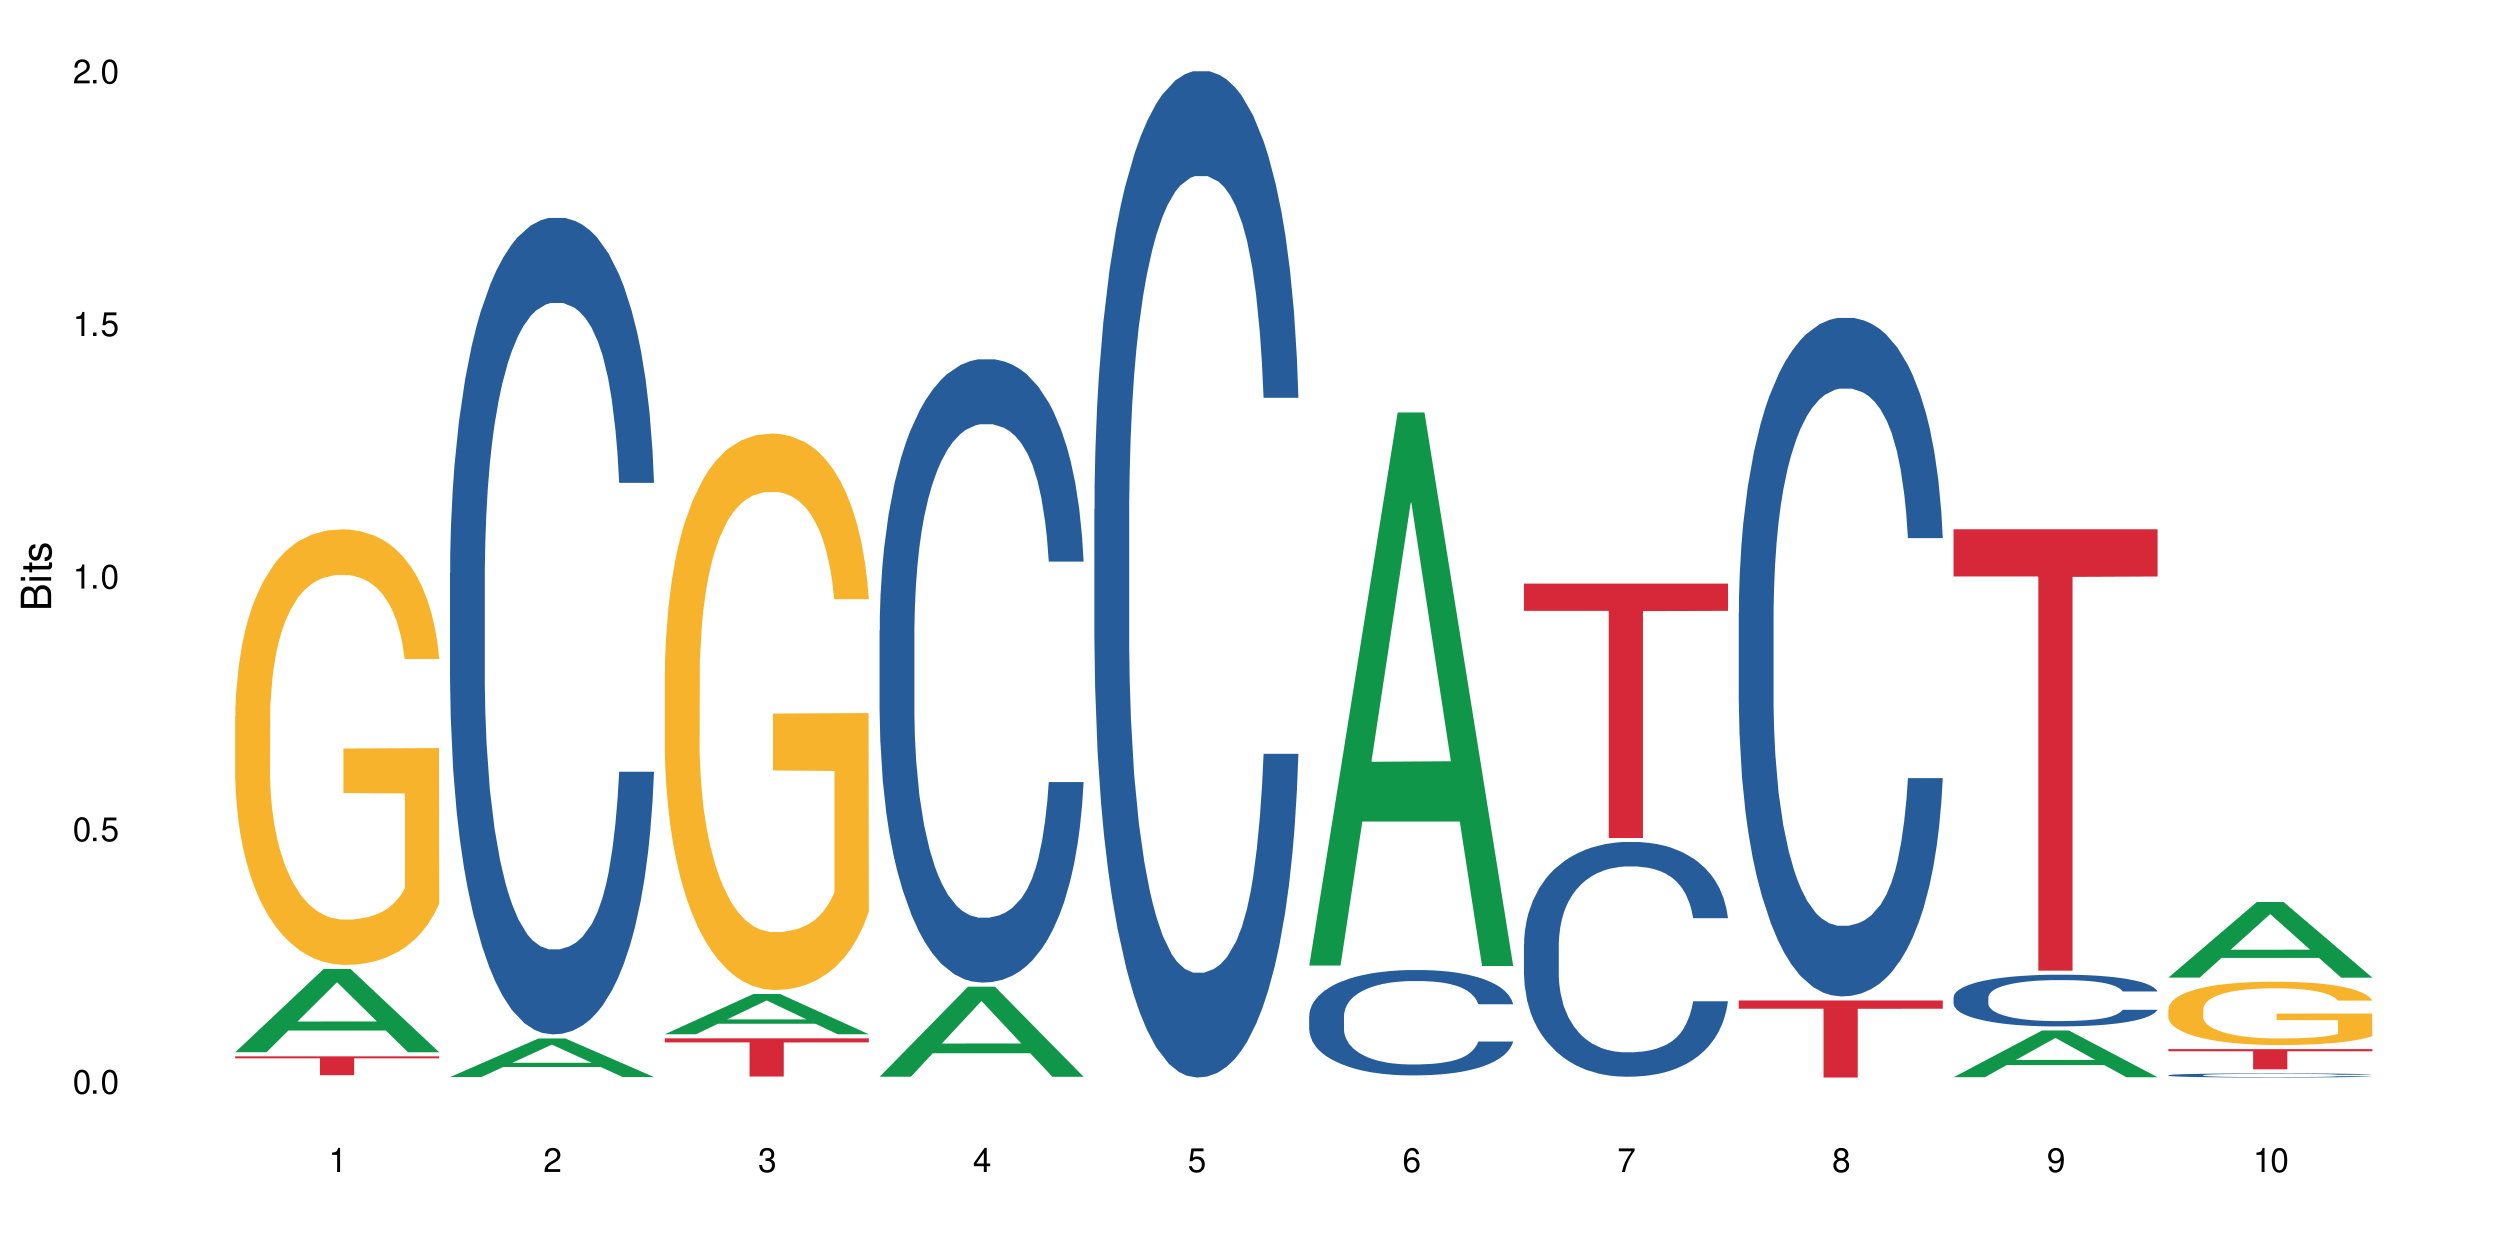 <?xml version="1.0" encoding="UTF-8"?>
<svg xmlns="http://www.w3.org/2000/svg" xmlns:xlink="http://www.w3.org/1999/xlink" width="720" height="360" viewBox="0 0 720 360">
<defs>
<g>
<g id="glyph-0-0">
</g>
<g id="glyph-0-1">
<path d="M 2.641 -6.938 C 2 -6.938 1.422 -6.656 1.078 -6.172 C 0.641 -5.562 0.406 -4.641 0.406 -3.359 C 0.406 -1.016 1.188 0.219 2.641 0.219 C 4.078 0.219 4.859 -1.016 4.859 -3.297 C 4.859 -4.641 4.656 -5.547 4.203 -6.172 C 3.844 -6.656 3.281 -6.938 2.641 -6.938 Z M 2.641 -6.188 C 3.547 -6.188 4 -5.25 4 -3.375 C 4 -1.406 3.562 -0.484 2.625 -0.484 C 1.734 -0.484 1.281 -1.438 1.281 -3.344 C 1.281 -5.25 1.734 -6.188 2.641 -6.188 Z M 2.641 -6.188 "/>
</g>
<g id="glyph-0-2">
<path d="M 1.828 -1 L 0.828 -1 L 0.828 0 L 1.828 0 Z M 1.828 -1 "/>
</g>
<g id="glyph-0-3">
<path d="M 4.562 -6.797 L 1.062 -6.797 L 0.547 -3.094 L 1.328 -3.094 C 1.719 -3.562 2.047 -3.734 2.578 -3.734 C 3.484 -3.734 4.062 -3.109 4.062 -2.094 C 4.062 -1.125 3.484 -0.531 2.578 -0.531 C 1.828 -0.531 1.375 -0.906 1.188 -1.672 L 0.328 -1.672 C 0.453 -1.109 0.547 -0.844 0.75 -0.594 C 1.125 -0.078 1.828 0.219 2.594 0.219 C 3.969 0.219 4.922 -0.781 4.922 -2.219 C 4.922 -3.562 4.031 -4.484 2.719 -4.484 C 2.25 -4.484 1.859 -4.359 1.469 -4.062 L 1.734 -5.969 L 4.562 -5.969 Z M 4.562 -6.797 "/>
</g>
<g id="glyph-0-4">
<path d="M 2.484 -4.938 L 2.484 0 L 3.328 0 L 3.328 -6.938 L 2.766 -6.938 C 2.469 -5.875 2.281 -5.734 0.984 -5.562 L 0.984 -4.938 Z M 2.484 -4.938 "/>
</g>
<g id="glyph-0-5">
<path d="M 4.859 -0.828 L 1.281 -0.828 C 1.359 -1.406 1.672 -1.781 2.5 -2.281 L 3.469 -2.828 C 4.406 -3.344 4.906 -4.062 4.906 -4.906 C 4.906 -5.484 4.672 -6.031 4.266 -6.406 C 3.859 -6.766 3.375 -6.938 2.719 -6.938 C 1.859 -6.938 1.219 -6.625 0.844 -6.031 C 0.609 -5.672 0.5 -5.234 0.484 -4.531 L 1.328 -4.531 C 1.359 -5.016 1.406 -5.281 1.531 -5.516 C 1.75 -5.938 2.188 -6.203 2.703 -6.203 C 3.469 -6.203 4.031 -5.641 4.031 -4.891 C 4.031 -4.344 3.719 -3.859 3.125 -3.516 L 2.234 -3 C 0.812 -2.172 0.406 -1.531 0.328 -0.016 L 4.859 -0.016 Z M 4.859 -0.828 "/>
</g>
<g id="glyph-0-6">
<path d="M 2.125 -3.188 L 2.578 -3.188 C 3.5 -3.188 3.984 -2.766 3.984 -1.922 C 3.984 -1.062 3.469 -0.531 2.594 -0.531 C 1.656 -0.531 1.203 -1 1.156 -2.016 L 0.312 -2.016 C 0.344 -1.453 0.438 -1.094 0.609 -0.781 C 0.953 -0.109 1.625 0.219 2.547 0.219 C 3.953 0.219 4.859 -0.625 4.859 -1.938 C 4.859 -2.828 4.516 -3.297 3.703 -3.594 C 4.344 -3.844 4.656 -4.328 4.656 -5.031 C 4.656 -6.219 3.875 -6.938 2.578 -6.938 C 1.203 -6.938 0.484 -6.172 0.453 -4.703 L 1.297 -4.703 C 1.312 -5.125 1.344 -5.359 1.453 -5.578 C 1.641 -5.969 2.062 -6.203 2.594 -6.203 C 3.344 -6.203 3.797 -5.75 3.797 -5 C 3.797 -4.516 3.609 -4.219 3.25 -4.047 C 3.016 -3.953 2.703 -3.922 2.125 -3.906 Z M 2.125 -3.188 "/>
</g>
<g id="glyph-0-7">
<path d="M 3.141 -1.672 L 3.141 0 L 3.984 0 L 3.984 -1.672 L 4.984 -1.672 L 4.984 -2.438 L 3.984 -2.438 L 3.984 -6.938 L 3.359 -6.938 L 0.266 -2.578 L 0.266 -1.672 Z M 3.141 -2.438 L 1 -2.438 L 3.141 -5.5 Z M 3.141 -2.438 "/>
</g>
<g id="glyph-0-8">
<path d="M 4.781 -5.125 C 4.609 -6.266 3.891 -6.938 2.844 -6.938 C 2.094 -6.938 1.422 -6.578 1.031 -5.953 C 0.594 -5.266 0.406 -4.422 0.406 -3.172 C 0.406 -2 0.578 -1.25 0.984 -0.641 C 1.359 -0.078 1.953 0.219 2.703 0.219 C 3.984 0.219 4.922 -0.75 4.922 -2.094 C 4.922 -3.375 4.062 -4.281 2.844 -4.281 C 2.172 -4.281 1.641 -4.031 1.281 -3.516 C 1.281 -5.234 1.828 -6.188 2.797 -6.188 C 3.391 -6.188 3.797 -5.797 3.938 -5.125 Z M 2.734 -3.531 C 3.547 -3.531 4.062 -2.953 4.062 -2.031 C 4.062 -1.156 3.484 -0.531 2.703 -0.531 C 1.922 -0.531 1.328 -1.188 1.328 -2.078 C 1.328 -2.938 1.906 -3.531 2.734 -3.531 Z M 2.734 -3.531 "/>
</g>
<g id="glyph-0-9">
<path d="M 4.984 -6.797 L 0.438 -6.797 L 0.438 -5.969 L 4.109 -5.969 C 2.5 -3.656 1.828 -2.234 1.328 0 L 2.219 0 C 2.594 -2.172 3.453 -4.047 4.984 -6.094 Z M 4.984 -6.797 "/>
</g>
<g id="glyph-0-10">
<path d="M 3.75 -3.656 C 4.469 -4.094 4.688 -4.438 4.688 -5.078 C 4.688 -6.172 3.844 -6.938 2.641 -6.938 C 1.438 -6.938 0.594 -6.172 0.594 -5.094 C 0.594 -4.438 0.812 -4.094 1.516 -3.656 C 0.734 -3.266 0.359 -2.703 0.359 -1.922 C 0.359 -0.656 1.281 0.219 2.641 0.219 C 3.984 0.219 4.922 -0.656 4.922 -1.922 C 4.922 -2.703 4.531 -3.266 3.75 -3.656 Z M 2.641 -6.188 C 3.359 -6.188 3.812 -5.75 3.812 -5.062 C 3.812 -4.406 3.344 -3.984 2.641 -3.984 C 1.922 -3.984 1.453 -4.406 1.453 -5.078 C 1.453 -5.75 1.922 -6.188 2.641 -6.188 Z M 2.641 -3.266 C 3.484 -3.266 4.062 -2.719 4.062 -1.906 C 4.062 -1.078 3.484 -0.531 2.625 -0.531 C 1.797 -0.531 1.219 -1.094 1.219 -1.906 C 1.219 -2.719 1.781 -3.266 2.641 -3.266 Z M 2.641 -3.266 "/>
</g>
<g id="glyph-0-11">
<path d="M 0.516 -1.578 C 0.672 -0.453 1.406 0.219 2.438 0.219 C 3.188 0.219 3.859 -0.141 4.266 -0.766 C 4.688 -1.453 4.891 -2.297 4.891 -3.547 C 4.891 -4.719 4.703 -5.453 4.312 -6.078 C 3.938 -6.641 3.344 -6.938 2.594 -6.938 C 1.297 -6.938 0.359 -5.969 0.359 -4.625 C 0.359 -3.344 1.234 -2.453 2.453 -2.453 C 3.094 -2.453 3.578 -2.672 4.016 -3.203 C 4 -1.484 3.469 -0.531 2.5 -0.531 C 1.906 -0.531 1.484 -0.906 1.359 -1.578 Z M 2.578 -6.203 C 3.375 -6.203 3.969 -5.531 3.969 -4.641 C 3.969 -3.797 3.391 -3.188 2.547 -3.188 C 1.734 -3.188 1.234 -3.766 1.234 -4.688 C 1.234 -5.562 1.797 -6.203 2.578 -6.203 Z M 2.578 -6.203 "/>
</g>
<g id="glyph-1-0">
</g>
<g id="glyph-1-1">
<path d="M 0 -0.953 L 0 -4.891 C 0 -5.719 -0.234 -6.344 -0.734 -6.797 C -1.188 -7.234 -1.812 -7.469 -2.5 -7.469 C -3.547 -7.469 -4.188 -7 -4.625 -5.875 C -4.984 -6.688 -5.625 -7.094 -6.531 -7.094 C -7.172 -7.094 -7.734 -6.859 -8.141 -6.391 C -8.562 -5.922 -8.75 -5.344 -8.75 -4.5 L -8.75 -0.953 Z M -4.984 -2.062 L -7.766 -2.062 L -7.766 -4.219 C -7.766 -4.844 -7.688 -5.203 -7.453 -5.5 C -7.219 -5.812 -6.859 -5.969 -6.375 -5.969 C -5.891 -5.969 -5.531 -5.812 -5.297 -5.5 C -5.062 -5.203 -4.984 -4.844 -4.984 -4.219 Z M -0.984 -2.062 L -4 -2.062 L -4 -4.781 C -4 -5.766 -3.438 -6.359 -2.484 -6.359 C -1.547 -6.359 -0.984 -5.766 -0.984 -4.781 Z M -0.984 -2.062 "/>
</g>
<g id="glyph-1-2">
<path d="M -6.281 -1.797 L -6.281 -0.797 L 0 -0.797 L 0 -1.797 Z M -8.75 -1.797 L -8.75 -0.797 L -7.484 -0.797 L -7.484 -1.797 Z M -8.75 -1.797 "/>
</g>
<g id="glyph-1-3">
<path d="M -6.281 -3.047 L -6.281 -2.016 L -8.016 -2.016 L -8.016 -1.016 L -6.281 -1.016 L -6.281 -0.172 L -5.469 -0.172 L -5.469 -1.016 L -0.719 -1.016 C -0.078 -1.016 0.281 -1.453 0.281 -2.234 C 0.281 -2.5 0.25 -2.719 0.188 -3.047 L -0.641 -3.047 C -0.609 -2.906 -0.594 -2.766 -0.594 -2.562 C -0.594 -2.141 -0.719 -2.016 -1.156 -2.016 L -5.469 -2.016 L -5.469 -3.047 Z M -6.281 -3.047 "/>
</g>
<g id="glyph-1-4">
<path d="M -4.531 -5.25 C -5.766 -5.25 -6.469 -4.422 -6.469 -2.969 C -6.469 -1.516 -5.719 -0.562 -4.547 -0.562 C -3.562 -0.562 -3.094 -1.062 -2.734 -2.562 L -2.516 -3.484 C -2.344 -4.188 -2.094 -4.469 -1.641 -4.469 C -1.047 -4.469 -0.641 -3.875 -0.641 -3 C -0.641 -2.453 -0.797 -2 -1.062 -1.75 C -1.25 -1.594 -1.422 -1.531 -1.875 -1.469 L -1.875 -0.406 C -0.422 -0.453 0.281 -1.266 0.281 -2.922 C 0.281 -4.5 -0.5 -5.516 -1.719 -5.516 C -2.656 -5.516 -3.172 -4.984 -3.469 -3.734 L -3.703 -2.766 C -3.891 -1.953 -4.156 -1.609 -4.594 -1.609 C -5.188 -1.609 -5.547 -2.125 -5.547 -2.938 C -5.547 -3.75 -5.203 -4.172 -4.531 -4.203 Z M -4.531 -5.25 "/>
</g>
</g>
</defs>
<rect x="-72" y="-36" width="864" height="432" fill="rgb(100%, 100%, 100%)" fill-opacity="1"/>
<path fill-rule="nonzero" fill="rgb(6.275%, 58.824%, 28.235%)" fill-opacity="1" d="M 67.73 303.035 L 67.793 303.012 L 93.223 279.051 L 100.945 279.051 L 126.5 303.059 L 117.52 303.059 L 111.117 296.789 L 83.051 296.789 L 76.773 303.035 L 67.73 303.035 L 85.75 294.199 L 108.543 294.176 L 97.176 282.973 L 97.051 282.949 L 96.926 283.016 L 85.688 294.176 L 85.75 294.199 Z M 67.73 303.035 "/>
<path fill-rule="nonzero" fill="rgb(96.863%, 70.196%, 16.863%)" fill-opacity="1" d="M 67.73 206.172 L 67.801 206.059 L 67.801 203.766 L 68.09 198.609 L 68.805 191.508 L 69.738 185.664 L 70.742 181.082 L 71.387 178.676 L 72.461 175.242 L 73.395 172.719 L 75.758 167.566 L 78.77 162.754 L 80.418 160.691 L 82.281 158.742 L 84.93 156.566 L 86.148 155.766 L 89.875 153.934 L 94.105 152.785 L 98.762 152.441 L 100.914 152.559 L 103.852 153.016 L 107.863 154.277 L 110.16 155.422 L 111.949 156.566 L 113.812 158.059 L 116.105 160.348 L 118.258 163.098 L 119.977 165.848 L 121.695 169.285 L 123.129 172.949 L 124.348 176.961 L 125.422 181.77 L 126.07 185.781 L 126.5 189.789 L 116.535 189.789 L 115.965 185.781 L 115.32 182.688 L 114.242 178.906 L 113.168 176.156 L 112.094 173.98 L 110.086 171 L 108.367 169.168 L 106.215 167.566 L 104.137 166.535 L 101.773 165.848 L 100.34 165.617 L 96.543 165.617 L 93.102 166.418 L 91.094 167.336 L 89.66 168.254 L 87.656 169.973 L 86.438 171.344 L 85.719 172.262 L 83.57 175.812 L 82.137 179.02 L 81.348 181.199 L 80.344 184.633 L 79.629 187.727 L 78.84 192.309 L 78.41 195.746 L 77.836 203.535 L 77.766 224.156 L 77.98 228.512 L 78.41 233.207 L 78.984 237.332 L 79.844 241.684 L 80.703 245.008 L 82.207 249.477 L 83.496 252.453 L 84.5 254.402 L 86.438 257.496 L 87.227 258.527 L 89.09 260.586 L 91.023 262.191 L 93.387 263.566 L 95.18 264.254 L 98.047 264.828 L 101.703 264.828 L 106 264.141 L 108.727 263.223 L 110.59 262.305 L 111.809 261.504 L 113.312 260.242 L 114.387 259.098 L 115.391 257.84 L 116.609 255.891 L 116.609 228.512 L 98.906 228.395 L 98.906 215.566 L 126.426 215.449 L 126.5 260.242 L 124.992 263.336 L 123.129 266.316 L 121.34 268.605 L 119.477 270.555 L 116.824 272.73 L 114.672 274.105 L 111.375 275.711 L 108.367 276.742 L 105.215 277.43 L 102.418 277.773 L 99.121 277.887 L 96.184 277.656 L 93.031 276.969 L 90.52 276.055 L 88.227 274.906 L 85.934 273.418 L 83.066 271.012 L 81.203 269.066 L 79.27 266.66 L 77.336 263.797 L 75.613 260.703 L 74.469 258.297 L 73.32 255.547 L 72.102 252.109 L 70.957 248.215 L 70.098 244.664 L 69.309 240.656 L 68.734 236.875 L 68.16 231.719 L 67.875 227.594 L 67.73 224.043 Z M 67.73 206.172 "/>
<path fill-rule="nonzero" fill="rgb(83.922%, 15.686%, 22.353%)" fill-opacity="1" d="M 67.73 304.223 L 126.5 304.223 L 126.5 304.805 L 102.008 304.809 L 102.008 309.664 L 92.152 309.664 L 92.152 304.812 L 92.008 304.805 L 67.73 304.805 Z M 67.73 304.223 "/>
<path fill-rule="nonzero" fill="rgb(6.275%, 58.824%, 28.235%)" fill-opacity="1" d="M 129.594 310.191 L 129.656 310.18 L 155.082 299.074 L 162.805 299.074 L 188.359 310.203 L 179.383 310.203 L 172.977 307.297 L 144.91 307.297 L 138.633 310.191 L 129.594 310.191 L 147.613 306.094 L 170.402 306.086 L 159.039 300.891 L 158.914 300.883 L 158.789 300.914 L 147.547 306.086 L 147.613 306.094 Z M 129.594 310.191 "/>
<path fill-rule="nonzero" fill="rgb(14.51%, 36.078%, 60%)" fill-opacity="1" d="M 129.594 165.082 L 129.664 164.867 L 129.664 159.707 L 129.879 151.539 L 130.379 141.223 L 130.883 134.129 L 132.172 121.449 L 133.965 109.199 L 135.828 99.742 L 137.188 94.152 L 138.406 89.855 L 141.203 81.902 L 142.992 77.816 L 144.93 74.164 L 147.293 70.512 L 149.016 68.359 L 152.883 64.922 L 155.75 63.418 L 157.973 62.773 L 162.773 62.773 L 165.641 63.633 L 167.719 64.707 L 170.012 66.426 L 171.949 68.359 L 175.316 73.09 L 178.324 79.105 L 179.688 82.547 L 181.836 89.211 L 183.484 95.656 L 184.633 101.246 L 185.922 109.199 L 187.07 118.871 L 187.93 129.832 L 188.359 139.074 L 178.324 139.074 L 177.824 130.477 L 177.25 123.812 L 176.176 115 L 175.102 108.77 L 173.598 102.535 L 172.234 98.453 L 170.371 94.367 L 168.723 91.789 L 167.004 89.855 L 165.355 88.562 L 162.199 87.273 L 158.547 87.273 L 157.184 87.703 L 154.391 89.426 L 152.883 90.93 L 150.734 93.938 L 149.23 96.73 L 147.438 101.031 L 146.219 104.684 L 144.715 110.273 L 143.641 115.215 L 142.422 122.309 L 141.703 127.684 L 141.059 133.699 L 140.484 140.793 L 140.055 148.316 L 139.77 156.27 L 139.625 164.008 L 139.625 197.32 L 139.77 205.059 L 140.129 214.086 L 141.059 227.195 L 142.422 238.586 L 143.996 247.613 L 145.504 254.062 L 146.363 257.07 L 147.508 260.512 L 149.301 264.809 L 151.879 269.109 L 153.387 270.828 L 155.68 272.547 L 158.043 273.406 L 161.199 273.406 L 163.992 272.547 L 165.855 271.473 L 167.789 269.754 L 170.441 266.098 L 172.09 262.66 L 173.523 258.578 L 174.598 254.492 L 175.316 251.055 L 176.391 244.391 L 177.25 237.082 L 177.895 229.562 L 178.324 222.254 L 188.359 222.254 L 187.93 230.852 L 187.285 239.234 L 186.641 245.465 L 185.637 252.988 L 184.488 259.652 L 182.84 267.176 L 181.48 272.117 L 179.688 277.492 L 178.039 281.574 L 176.246 285.227 L 173.598 289.527 L 171.875 291.676 L 170.012 293.609 L 167.789 295.332 L 164.996 296.836 L 161.984 297.695 L 159.191 297.91 L 156.18 297.48 L 153.957 296.621 L 151.02 294.684 L 147.367 290.816 L 144.715 286.734 L 142.637 282.648 L 140.844 278.352 L 138.836 272.547 L 136.258 263.09 L 134.68 255.781 L 133.605 249.766 L 132.387 241.383 L 131.527 233.859 L 130.523 221.824 L 129.809 206.562 L 129.594 194.742 Z M 129.594 165.082 "/>
<path fill-rule="nonzero" fill="rgb(6.275%, 58.824%, 28.235%)" fill-opacity="1" d="M 191.453 297.859 L 191.516 297.848 L 216.945 286.277 L 224.668 286.277 L 250.219 297.871 L 241.242 297.871 L 234.84 294.844 L 206.773 294.844 L 200.492 297.859 L 191.453 297.859 L 209.473 293.594 L 232.266 293.582 L 220.898 288.172 L 220.773 288.16 L 220.648 288.195 L 209.41 293.582 L 209.473 293.594 Z M 191.453 297.859 "/>
<path fill-rule="nonzero" fill="rgb(96.863%, 70.196%, 16.863%)" fill-opacity="1" d="M 191.453 193.504 L 191.523 193.355 L 191.523 190.43 L 191.812 183.844 L 192.527 174.77 L 193.461 167.309 L 194.461 161.453 L 195.109 158.379 L 196.184 153.988 L 197.113 150.77 L 199.48 144.184 L 202.488 138.039 L 204.137 135.402 L 206 132.918 L 208.652 130.137 L 209.871 129.113 L 213.598 126.77 L 217.828 125.305 L 222.484 124.867 L 224.637 125.016 L 227.574 125.598 L 231.586 127.211 L 233.879 128.672 L 235.672 130.137 L 237.535 132.039 L 239.828 134.965 L 241.98 138.477 L 243.699 141.988 L 245.418 146.379 L 246.852 151.062 L 248.07 156.184 L 249.145 162.332 L 249.789 167.453 L 250.219 172.574 L 240.258 172.574 L 239.684 167.453 L 239.039 163.504 L 237.965 158.672 L 236.891 155.16 L 235.816 152.379 L 233.809 148.574 L 232.09 146.234 L 229.938 144.184 L 227.859 142.867 L 225.496 141.988 L 224.062 141.695 L 220.262 141.695 L 216.824 142.723 L 214.816 143.891 L 213.383 145.062 L 211.375 147.258 L 210.156 149.016 L 209.441 150.184 L 207.293 154.723 L 205.859 158.82 L 205.07 161.602 L 204.066 165.992 L 203.348 169.941 L 202.562 175.797 L 202.133 180.188 L 201.559 190.137 L 201.484 216.48 L 201.703 222.039 L 202.133 228.039 L 202.703 233.309 L 203.566 238.871 L 204.426 243.113 L 205.93 248.82 L 207.219 252.625 L 208.223 255.113 L 210.156 259.066 L 210.945 260.383 L 212.809 263.016 L 214.746 265.066 L 217.109 266.82 L 218.902 267.699 L 221.77 268.434 L 225.422 268.434 L 229.723 267.555 L 232.445 266.383 L 234.309 265.211 L 235.527 264.188 L 237.035 262.578 L 238.109 261.113 L 239.113 259.504 L 240.332 257.016 L 240.332 222.039 L 222.629 221.895 L 222.629 205.504 L 250.148 205.355 L 250.219 262.578 L 248.715 266.527 L 246.852 270.336 L 245.059 273.262 L 243.195 275.75 L 240.547 278.531 L 238.395 280.285 L 235.098 282.336 L 232.09 283.652 L 228.934 284.531 L 226.141 284.969 L 222.844 285.113 L 219.906 284.824 L 216.75 283.945 L 214.242 282.773 L 211.949 281.309 L 209.656 279.406 L 206.789 276.336 L 204.926 273.848 L 202.992 270.773 L 201.055 267.113 L 199.336 263.164 L 198.191 260.09 L 197.043 256.578 L 195.824 252.188 L 194.68 247.211 L 193.816 242.676 L 193.031 237.555 L 192.457 232.723 L 191.883 226.137 L 191.598 220.871 L 191.453 216.332 Z M 191.453 193.504 "/>
<path fill-rule="nonzero" fill="rgb(83.922%, 15.686%, 22.353%)" fill-opacity="1" d="M 191.453 299.035 L 250.219 299.035 L 250.219 300.211 L 225.727 300.223 L 225.727 310.039 L 215.875 310.039 L 215.875 300.234 L 215.73 300.211 L 191.453 300.211 Z M 191.453 299.035 "/>
<path fill-rule="nonzero" fill="rgb(6.275%, 58.824%, 28.235%)" fill-opacity="1" d="M 253.312 310.09 L 253.375 310.066 L 278.805 284.156 L 286.527 284.156 L 312.082 310.113 L 303.102 310.113 L 296.699 303.336 L 268.633 303.336 L 262.355 310.09 L 253.312 310.09 L 271.332 300.535 L 294.125 300.512 L 282.762 288.395 L 282.633 288.371 L 282.508 288.445 L 271.27 300.512 L 271.332 300.535 Z M 253.312 310.09 "/>
<path fill-rule="nonzero" fill="rgb(14.51%, 36.078%, 60%)" fill-opacity="1" d="M 253.312 181.586 L 253.387 181.422 L 253.387 177.484 L 253.602 171.25 L 254.102 163.375 L 254.605 157.961 L 255.895 148.277 L 257.684 138.926 L 259.547 131.707 L 260.91 127.441 L 262.129 124.156 L 264.922 118.086 L 266.715 114.969 L 268.652 112.18 L 271.016 109.391 L 272.734 107.75 L 276.605 105.125 L 279.473 103.977 L 281.695 103.484 L 286.496 103.484 L 289.363 104.141 L 291.441 104.961 L 293.734 106.273 L 295.668 107.75 L 299.039 111.359 L 302.047 115.953 L 303.41 118.578 L 305.559 123.664 L 307.207 128.59 L 308.355 132.855 L 309.645 138.926 L 310.793 146.309 L 311.652 154.676 L 312.082 161.734 L 302.047 161.734 L 301.547 155.168 L 300.973 150.082 L 299.898 143.355 L 298.824 138.598 L 297.316 133.84 L 295.957 130.723 L 294.094 127.605 L 292.445 125.633 L 290.723 124.156 L 289.074 123.172 L 285.922 122.188 L 282.266 122.188 L 280.906 122.516 L 278.109 123.828 L 276.605 124.977 L 274.457 127.277 L 272.949 129.41 L 271.16 132.691 L 269.941 135.48 L 268.434 139.746 L 267.359 143.52 L 266.141 148.934 L 265.426 153.035 L 264.781 157.633 L 264.207 163.047 L 263.777 168.789 L 263.492 174.859 L 263.348 180.766 L 263.348 206.199 L 263.492 212.105 L 263.848 219 L 264.781 229.008 L 266.141 237.703 L 267.719 244.594 L 269.223 249.52 L 270.082 251.816 L 271.23 254.441 L 273.023 257.723 L 275.602 261.004 L 277.105 262.316 L 279.402 263.629 L 281.766 264.285 L 284.918 264.285 L 287.715 263.629 L 289.578 262.809 L 291.512 261.496 L 294.164 258.707 L 295.812 256.082 L 297.246 252.965 L 298.32 249.848 L 299.039 247.223 L 300.113 242.133 L 300.973 236.555 L 301.617 230.812 L 302.047 225.234 L 312.082 225.234 L 311.652 231.797 L 311.008 238.195 L 310.363 242.953 L 309.359 248.699 L 308.211 253.785 L 306.562 259.527 L 305.203 263.301 L 303.41 267.402 L 301.762 270.52 L 299.969 273.309 L 297.316 276.594 L 295.598 278.234 L 293.734 279.711 L 291.512 281.023 L 288.719 282.172 L 285.707 282.828 L 282.914 282.992 L 279.902 282.664 L 277.68 282.008 L 274.742 280.531 L 271.086 277.578 L 268.434 274.457 L 266.355 271.34 L 264.566 268.059 L 262.559 263.629 L 259.98 256.41 L 258.402 250.832 L 257.328 246.234 L 256.109 239.836 L 255.25 234.094 L 254.246 224.906 L 253.527 213.254 L 253.312 204.23 Z M 253.312 181.586 "/>
<path fill-rule="nonzero" fill="rgb(14.51%, 36.078%, 60%)" fill-opacity="1" d="M 315.176 146.621 L 315.246 146.355 L 315.246 140 L 315.461 129.934 L 315.961 117.215 L 316.465 108.477 L 317.754 92.844 L 319.547 77.746 L 321.41 66.09 L 322.77 59.203 L 323.988 53.902 L 326.785 44.102 L 328.578 39.07 L 330.512 34.566 L 332.875 30.062 L 334.598 27.414 L 338.465 23.176 L 341.332 21.32 L 343.555 20.527 L 348.355 20.527 L 351.223 21.586 L 353.301 22.91 L 355.594 25.031 L 357.531 27.414 L 360.898 33.242 L 363.91 40.66 L 365.27 44.898 L 367.422 53.109 L 369.07 61.055 L 370.215 67.945 L 371.504 77.746 L 372.652 89.668 L 373.512 103.176 L 373.941 114.566 L 363.91 114.566 L 363.406 103.973 L 362.832 95.758 L 361.758 84.898 L 360.684 77.215 L 359.18 69.535 L 357.816 64.5 L 355.953 59.469 L 354.305 56.289 L 352.586 53.902 L 350.938 52.316 L 347.785 50.727 L 344.129 50.727 L 342.766 51.254 L 339.973 53.375 L 338.465 55.23 L 336.316 58.938 L 334.812 62.383 L 333.02 67.68 L 331.801 72.184 L 330.297 79.07 L 329.223 85.164 L 328.004 93.906 L 327.285 100.527 L 326.641 107.945 L 326.066 116.688 L 325.637 125.957 L 325.352 135.762 L 325.207 145.297 L 325.207 186.355 L 325.352 195.895 L 325.711 207.02 L 326.641 223.18 L 328.004 237.219 L 329.578 248.344 L 331.086 256.293 L 331.945 260 L 333.09 264.238 L 334.883 269.535 L 337.465 274.836 L 338.969 276.953 L 341.262 279.074 L 343.625 280.133 L 346.781 280.133 L 349.574 279.074 L 351.438 277.75 L 353.375 275.629 L 356.023 271.125 L 357.672 266.887 L 359.105 261.855 L 360.184 256.82 L 360.898 252.582 L 361.973 244.371 L 362.832 235.363 L 363.48 226.094 L 363.91 217.086 L 373.941 217.086 L 373.512 227.684 L 372.867 238.012 L 372.223 245.695 L 371.219 254.969 L 370.07 263.18 L 368.422 272.449 L 367.062 278.543 L 365.27 285.168 L 363.621 290.199 L 361.832 294.703 L 359.18 300 L 357.457 302.648 L 355.594 305.035 L 353.375 307.152 L 350.578 309.008 L 347.57 310.066 L 344.773 310.332 L 341.762 309.801 L 339.543 308.742 L 336.602 306.359 L 332.949 301.59 L 330.297 296.559 L 328.219 291.523 L 326.426 286.227 L 324.418 279.074 L 321.84 267.418 L 320.262 258.41 L 319.188 250.992 L 317.969 240.664 L 317.109 231.391 L 316.105 216.555 L 315.391 197.746 L 315.176 183.18 Z M 315.176 146.621 "/>
<path fill-rule="nonzero" fill="rgb(6.275%, 58.824%, 28.235%)" fill-opacity="1" d="M 377.035 278.066 L 377.098 277.918 L 402.527 118.797 L 410.25 118.797 L 435.805 278.215 L 426.824 278.215 L 420.422 236.602 L 392.355 236.602 L 386.078 278.066 L 377.035 278.066 L 395.055 219.391 L 417.848 219.238 L 406.48 144.844 L 406.355 144.695 L 406.23 145.145 L 394.992 219.238 L 395.055 219.391 Z M 377.035 278.066 "/>
<path fill-rule="nonzero" fill="rgb(14.51%, 36.078%, 60%)" fill-opacity="1" d="M 377.035 292.582 L 377.105 292.555 L 377.105 291.891 L 377.32 290.836 L 377.824 289.504 L 378.324 288.59 L 379.617 286.953 L 381.406 285.371 L 383.27 284.152 L 384.633 283.43 L 385.852 282.875 L 388.645 281.848 L 390.438 281.32 L 392.371 280.852 L 394.738 280.379 L 396.457 280.102 L 400.328 279.656 L 403.195 279.465 L 405.414 279.379 L 410.219 279.379 L 413.086 279.492 L 415.164 279.629 L 417.457 279.852 L 419.391 280.102 L 422.758 280.711 L 425.77 281.488 L 427.133 281.934 L 429.281 282.793 L 430.93 283.625 L 432.078 284.344 L 433.367 285.371 L 434.512 286.621 L 435.375 288.035 L 435.805 289.227 L 425.77 289.227 L 425.27 288.117 L 424.695 287.258 L 423.621 286.121 L 422.543 285.316 L 421.039 284.512 L 419.68 283.984 L 417.816 283.457 L 416.168 283.125 L 414.445 282.875 L 412.797 282.707 L 409.645 282.543 L 405.988 282.543 L 404.629 282.598 L 401.832 282.82 L 400.328 283.012 L 398.176 283.402 L 396.672 283.762 L 394.879 284.316 L 393.664 284.789 L 392.156 285.512 L 391.082 286.148 L 389.863 287.062 L 389.148 287.758 L 388.504 288.535 L 387.93 289.449 L 387.5 290.418 L 387.211 291.445 L 387.07 292.445 L 387.07 296.742 L 387.211 297.742 L 387.57 298.906 L 388.504 300.598 L 389.863 302.07 L 391.441 303.234 L 392.945 304.066 L 393.805 304.453 L 394.953 304.898 L 396.742 305.453 L 399.324 306.008 L 400.828 306.23 L 403.121 306.453 L 405.488 306.562 L 408.641 306.562 L 411.438 306.453 L 413.301 306.312 L 415.234 306.09 L 417.887 305.621 L 419.535 305.176 L 420.969 304.648 L 422.043 304.121 L 422.758 303.68 L 423.836 302.816 L 424.695 301.875 L 425.34 300.902 L 425.77 299.961 L 435.805 299.961 L 435.375 301.07 L 434.727 302.152 L 434.082 302.957 L 433.078 303.926 L 431.934 304.789 L 430.285 305.758 L 428.922 306.395 L 427.133 307.09 L 425.484 307.617 L 423.691 308.09 L 421.039 308.645 L 419.32 308.922 L 417.457 309.168 L 415.234 309.391 L 412.438 309.586 L 409.43 309.695 L 406.633 309.723 L 403.625 309.668 L 401.402 309.559 L 398.465 309.309 L 394.809 308.809 L 392.156 308.281 L 390.078 307.754 L 388.289 307.199 L 386.281 306.453 L 383.699 305.23 L 382.125 304.289 L 381.047 303.512 L 379.832 302.43 L 378.969 301.457 L 377.969 299.906 L 377.25 297.938 L 377.035 296.41 Z M 377.035 292.582 "/>
<path fill-rule="nonzero" fill="rgb(14.51%, 36.078%, 60%)" fill-opacity="1" d="M 438.895 271.918 L 438.969 271.855 L 438.969 270.375 L 439.184 268.027 L 439.684 265.059 L 440.188 263.02 L 441.477 259.375 L 443.27 255.852 L 445.133 253.133 L 446.492 251.527 L 447.711 250.289 L 450.508 248.004 L 452.297 246.832 L 454.234 245.781 L 456.598 244.73 L 458.316 244.113 L 462.188 243.121 L 465.055 242.691 L 467.277 242.504 L 472.078 242.504 L 474.945 242.754 L 477.023 243.062 L 479.316 243.555 L 481.254 244.113 L 484.621 245.473 L 487.629 247.203 L 488.992 248.191 L 491.141 250.105 L 492.789 251.961 L 493.938 253.566 L 495.227 255.852 L 496.375 258.633 L 497.234 261.785 L 497.664 264.441 L 487.629 264.441 L 487.129 261.969 L 486.555 260.055 L 485.48 257.52 L 484.406 255.73 L 482.898 253.938 L 481.539 252.762 L 479.676 251.59 L 478.027 250.848 L 476.309 250.289 L 474.66 249.922 L 471.504 249.551 L 467.852 249.551 L 466.488 249.672 L 463.691 250.168 L 462.188 250.602 L 460.039 251.465 L 458.535 252.27 L 456.742 253.504 L 455.523 254.555 L 454.02 256.16 L 452.941 257.582 L 451.727 259.621 L 451.008 261.168 L 450.363 262.898 L 449.789 264.938 L 449.359 267.098 L 449.074 269.387 L 448.93 271.609 L 448.93 281.188 L 449.074 283.41 L 449.43 286.008 L 450.363 289.777 L 451.727 293.051 L 453.301 295.648 L 454.805 297.5 L 455.668 298.367 L 456.812 299.355 L 458.605 300.59 L 461.184 301.824 L 462.691 302.32 L 464.984 302.816 L 467.348 303.062 L 470.5 303.062 L 473.297 302.816 L 475.16 302.504 L 477.094 302.012 L 479.746 300.961 L 481.395 299.973 L 482.828 298.797 L 483.902 297.625 L 484.621 296.637 L 485.695 294.719 L 486.555 292.617 L 487.199 290.457 L 487.629 288.355 L 497.664 288.355 L 497.234 290.828 L 496.59 293.238 L 495.945 295.027 L 494.941 297.191 L 493.793 299.105 L 492.145 301.27 L 490.785 302.691 L 488.992 304.234 L 487.344 305.41 L 485.551 306.461 L 482.898 307.695 L 481.18 308.312 L 479.316 308.871 L 477.094 309.363 L 474.301 309.797 L 471.289 310.043 L 468.496 310.105 L 465.484 309.984 L 463.262 309.734 L 460.324 309.18 L 456.668 308.066 L 454.02 306.895 L 451.941 305.719 L 450.148 304.484 L 448.141 302.816 L 445.562 300.098 L 443.984 297.996 L 442.91 296.266 L 441.691 293.855 L 440.832 291.691 L 439.828 288.23 L 439.109 283.844 L 438.895 280.445 Z M 438.895 271.918 "/>
<path fill-rule="nonzero" fill="rgb(83.922%, 15.686%, 22.353%)" fill-opacity="1" d="M 438.895 168.086 L 497.664 168.086 L 497.664 175.926 L 473.172 175.996 L 473.172 241.34 L 463.316 241.34 L 463.316 176.062 L 463.176 175.926 L 438.895 175.926 Z M 438.895 168.086 "/>
<path fill-rule="nonzero" fill="rgb(14.51%, 36.078%, 60%)" fill-opacity="1" d="M 500.758 176.594 L 500.828 176.414 L 500.828 172.129 L 501.043 165.34 L 501.547 156.77 L 502.047 150.875 L 503.336 140.336 L 505.129 130.156 L 506.992 122.297 L 508.355 117.652 L 509.57 114.078 L 512.367 107.473 L 514.16 104.078 L 516.094 101.043 L 518.461 98.004 L 520.18 96.219 L 524.051 93.359 L 526.914 92.109 L 529.137 91.574 L 533.938 91.574 L 536.805 92.289 L 538.883 93.184 L 541.18 94.613 L 543.113 96.219 L 546.48 100.148 L 549.492 105.148 L 550.852 108.008 L 553.004 113.543 L 554.652 118.902 L 555.797 123.547 L 557.09 130.156 L 558.234 138.191 L 559.094 147.301 L 559.523 154.98 L 549.492 154.98 L 548.988 147.836 L 548.418 142.301 L 547.34 134.977 L 546.266 129.797 L 544.762 124.617 L 543.398 121.223 L 541.535 117.832 L 539.887 115.688 L 538.168 114.078 L 536.52 113.008 L 533.367 111.938 L 529.711 111.938 L 528.348 112.293 L 525.555 113.723 L 524.051 114.973 L 521.898 117.473 L 520.395 119.797 L 518.602 123.367 L 517.383 126.402 L 515.879 131.047 L 514.805 135.156 L 513.586 141.051 L 512.867 145.516 L 512.223 150.516 L 511.652 156.41 L 511.219 162.664 L 510.934 169.27 L 510.789 175.699 L 510.789 203.387 L 510.934 209.816 L 511.293 217.316 L 512.223 228.211 L 513.586 237.68 L 515.164 245.18 L 516.668 250.539 L 517.527 253.039 L 518.676 255.898 L 520.465 259.469 L 523.047 263.043 L 524.551 264.473 L 526.844 265.898 L 529.211 266.613 L 532.363 266.613 L 535.156 265.898 L 537.02 265.008 L 538.957 263.578 L 541.609 260.543 L 543.258 257.684 L 544.691 254.289 L 545.766 250.895 L 546.48 248.039 L 547.555 242.5 L 548.418 236.43 L 549.062 230.176 L 549.492 224.105 L 559.523 224.105 L 559.094 231.25 L 558.449 238.215 L 557.805 243.395 L 556.801 249.645 L 555.656 255.184 L 554.008 261.434 L 552.645 265.543 L 550.852 270.008 L 549.203 273.402 L 547.414 276.438 L 544.762 280.012 L 543.043 281.797 L 541.18 283.402 L 538.957 284.832 L 536.16 286.082 L 533.152 286.797 L 530.355 286.977 L 527.348 286.617 L 525.125 285.902 L 522.188 284.297 L 518.531 281.082 L 515.879 277.688 L 513.801 274.293 L 512.008 270.723 L 510.004 265.898 L 507.422 258.039 L 505.844 251.969 L 504.77 246.969 L 503.551 240 L 502.691 233.75 L 501.688 223.746 L 500.973 211.066 L 500.758 201.242 Z M 500.758 176.594 "/>
<path fill-rule="nonzero" fill="rgb(83.922%, 15.686%, 22.353%)" fill-opacity="1" d="M 500.758 288.141 L 559.523 288.141 L 559.523 290.516 L 535.031 290.535 L 535.031 310.332 L 525.18 310.332 L 525.18 290.559 L 525.035 290.516 L 500.758 290.516 Z M 500.758 288.141 "/>
<path fill-rule="nonzero" fill="rgb(6.275%, 58.824%, 28.235%)" fill-opacity="1" d="M 562.617 310.234 L 562.68 310.223 L 588.109 296.777 L 595.832 296.777 L 621.387 310.25 L 612.406 310.25 L 606.004 306.73 L 577.938 306.73 L 571.66 310.234 L 562.617 310.234 L 580.637 305.277 L 603.43 305.266 L 592.066 298.977 L 591.938 298.965 L 591.812 299.004 L 580.574 305.266 L 580.637 305.277 Z M 562.617 310.234 "/>
<path fill-rule="nonzero" fill="rgb(14.51%, 36.078%, 60%)" fill-opacity="1" d="M 562.617 287.199 L 562.691 287.184 L 562.691 286.859 L 562.906 286.34 L 563.406 285.688 L 563.906 285.238 L 565.199 284.434 L 566.988 283.66 L 568.852 283.059 L 570.215 282.707 L 571.434 282.434 L 574.227 281.93 L 576.02 281.672 L 577.953 281.441 L 580.32 281.207 L 582.039 281.074 L 585.91 280.855 L 588.777 280.758 L 591 280.719 L 595.801 280.719 L 598.668 280.773 L 600.746 280.84 L 603.039 280.949 L 604.973 281.074 L 608.344 281.371 L 611.352 281.754 L 612.715 281.973 L 614.863 282.395 L 616.512 282.801 L 617.66 283.156 L 618.949 283.66 L 620.098 284.273 L 620.957 284.965 L 621.387 285.551 L 611.352 285.551 L 610.852 285.008 L 610.277 284.586 L 609.203 284.027 L 608.129 283.633 L 606.621 283.238 L 605.262 282.977 L 603.398 282.719 L 601.75 282.555 L 600.027 282.434 L 598.379 282.352 L 595.227 282.27 L 591.57 282.27 L 590.211 282.297 L 587.414 282.406 L 585.91 282.5 L 583.762 282.691 L 582.254 282.871 L 580.465 283.141 L 579.246 283.375 L 577.738 283.727 L 576.664 284.039 L 575.445 284.488 L 574.73 284.828 L 574.086 285.211 L 573.512 285.66 L 573.082 286.137 L 572.793 286.641 L 572.652 287.129 L 572.652 289.242 L 572.793 289.73 L 573.152 290.305 L 574.086 291.133 L 575.445 291.855 L 577.023 292.426 L 578.527 292.836 L 579.387 293.027 L 580.535 293.242 L 582.328 293.516 L 584.906 293.789 L 586.41 293.898 L 588.707 294.008 L 591.07 294.062 L 594.223 294.062 L 597.02 294.008 L 598.883 293.938 L 600.816 293.828 L 603.469 293.598 L 605.117 293.379 L 606.551 293.121 L 607.625 292.863 L 608.344 292.645 L 609.418 292.223 L 610.277 291.758 L 610.922 291.285 L 611.352 290.82 L 621.387 290.82 L 620.957 291.363 L 620.312 291.895 L 619.664 292.289 L 618.664 292.766 L 617.516 293.188 L 615.867 293.664 L 614.504 293.98 L 612.715 294.32 L 611.066 294.578 L 609.273 294.809 L 606.621 295.082 L 604.902 295.219 L 603.039 295.34 L 600.816 295.449 L 598.023 295.543 L 595.012 295.598 L 592.219 295.613 L 589.207 295.586 L 586.984 295.531 L 584.047 295.41 L 580.391 295.164 L 577.738 294.906 L 575.66 294.645 L 573.871 294.375 L 571.863 294.008 L 569.281 293.406 L 567.707 292.945 L 566.633 292.562 L 565.414 292.031 L 564.555 291.555 L 563.551 290.793 L 562.832 289.828 L 562.617 289.078 Z M 562.617 287.199 "/>
<path fill-rule="nonzero" fill="rgb(83.922%, 15.686%, 22.353%)" fill-opacity="1" d="M 562.617 152.422 L 621.387 152.422 L 621.387 166.031 L 596.895 166.148 L 596.895 279.555 L 587.039 279.555 L 587.039 166.27 L 586.895 166.031 L 562.617 166.031 Z M 562.617 152.422 "/>
<path fill-rule="nonzero" fill="rgb(6.275%, 58.824%, 28.235%)" fill-opacity="1" d="M 624.48 281.547 L 624.543 281.523 L 649.969 259.781 L 657.691 259.781 L 683.246 281.566 L 674.27 281.566 L 667.863 275.879 L 639.797 275.879 L 633.52 281.547 L 624.48 281.547 L 642.5 273.527 L 665.289 273.508 L 653.926 263.34 L 653.801 263.32 L 653.676 263.383 L 642.438 273.508 L 642.5 273.527 Z M 624.48 281.547 "/>
<path fill-rule="nonzero" fill="rgb(14.51%, 36.078%, 60%)" fill-opacity="1" d="M 624.48 309.652 L 624.551 309.652 L 624.551 309.625 L 624.766 309.586 L 625.266 309.531 L 625.77 309.496 L 627.059 309.43 L 628.852 309.367 L 630.715 309.32 L 632.074 309.293 L 633.293 309.27 L 636.09 309.23 L 637.879 309.207 L 639.816 309.188 L 642.18 309.172 L 643.902 309.16 L 647.77 309.141 L 650.637 309.133 L 652.859 309.129 L 657.66 309.129 L 660.527 309.137 L 662.605 309.141 L 664.898 309.148 L 666.836 309.16 L 670.203 309.184 L 673.215 309.215 L 674.574 309.23 L 676.727 309.266 L 678.375 309.301 L 679.52 309.328 L 680.809 309.367 L 681.957 309.418 L 682.816 309.473 L 683.246 309.52 L 673.215 309.52 L 672.711 309.477 L 672.137 309.441 L 671.062 309.398 L 669.988 309.367 L 668.484 309.336 L 667.121 309.312 L 665.258 309.293 L 663.609 309.277 L 661.891 309.27 L 660.242 309.262 L 657.086 309.258 L 652.07 309.258 L 649.277 309.266 L 647.77 309.273 L 645.621 309.289 L 644.117 309.305 L 642.324 309.328 L 641.105 309.344 L 639.602 309.375 L 638.527 309.398 L 637.309 309.434 L 636.59 309.461 L 635.945 309.492 L 635.371 309.531 L 634.941 309.566 L 634.656 309.609 L 634.512 309.648 L 634.512 309.82 L 634.656 309.859 L 635.016 309.902 L 635.945 309.973 L 637.309 310.027 L 638.883 310.074 L 640.391 310.109 L 641.25 310.125 L 642.395 310.141 L 644.188 310.164 L 646.766 310.184 L 648.273 310.195 L 650.566 310.203 L 652.93 310.207 L 656.086 310.207 L 658.879 310.203 L 660.742 310.199 L 662.68 310.188 L 665.328 310.168 L 666.977 310.152 L 668.41 310.133 L 669.488 310.109 L 670.203 310.094 L 671.277 310.059 L 672.137 310.023 L 672.781 309.984 L 673.215 309.945 L 683.246 309.945 L 682.816 309.988 L 682.172 310.031 L 681.527 310.062 L 680.523 310.102 L 679.375 310.137 L 677.727 310.176 L 676.367 310.199 L 674.574 310.227 L 672.926 310.25 L 671.133 310.27 L 668.484 310.289 L 666.762 310.301 L 664.898 310.309 L 662.68 310.32 L 659.883 310.328 L 656.871 310.332 L 651.066 310.332 L 648.848 310.324 L 645.906 310.316 L 642.254 310.297 L 639.602 310.273 L 637.523 310.254 L 635.73 310.234 L 633.723 310.203 L 631.145 310.156 L 629.566 310.117 L 628.492 310.086 L 627.273 310.043 L 626.414 310.004 L 625.41 309.945 L 624.695 309.867 L 624.48 309.805 Z M 624.48 309.652 "/>
<path fill-rule="nonzero" fill="rgb(96.863%, 70.196%, 16.863%)" fill-opacity="1" d="M 624.48 290.547 L 624.551 290.531 L 624.551 290.195 L 624.836 289.445 L 625.555 288.414 L 626.484 287.562 L 627.488 286.895 L 628.133 286.547 L 629.207 286.047 L 630.141 285.68 L 632.504 284.93 L 635.516 284.23 L 637.164 283.93 L 639.027 283.645 L 641.68 283.328 L 642.898 283.215 L 646.625 282.945 L 650.852 282.781 L 655.512 282.73 L 657.66 282.746 L 660.598 282.812 L 664.613 282.996 L 666.906 283.164 L 668.699 283.328 L 670.562 283.547 L 672.855 283.879 L 675.004 284.281 L 676.727 284.68 L 678.445 285.18 L 679.879 285.715 L 681.098 286.297 L 682.172 286.996 L 682.816 287.578 L 683.246 288.164 L 673.285 288.164 L 672.711 287.578 L 672.066 287.129 L 670.992 286.578 L 669.918 286.18 L 668.84 285.863 L 666.836 285.43 L 665.113 285.164 L 662.965 284.93 L 660.887 284.781 L 658.52 284.68 L 657.086 284.645 L 653.289 284.645 L 649.848 284.762 L 647.844 284.895 L 646.41 285.031 L 644.402 285.281 L 643.184 285.48 L 642.469 285.613 L 640.316 286.129 L 638.883 286.598 L 638.098 286.914 L 637.094 287.414 L 636.375 287.863 L 635.586 288.531 L 635.156 289.031 L 634.586 290.164 L 634.512 293.164 L 634.727 293.797 L 635.156 294.48 L 635.73 295.078 L 636.59 295.711 L 637.449 296.195 L 638.957 296.848 L 640.246 297.277 L 641.25 297.562 L 643.184 298.012 L 643.973 298.164 L 645.836 298.461 L 647.77 298.695 L 650.137 298.895 L 651.926 298.996 L 654.793 299.078 L 658.449 299.078 L 662.75 298.98 L 665.473 298.848 L 667.336 298.711 L 668.555 298.598 L 670.059 298.414 L 671.133 298.246 L 672.137 298.062 L 673.355 297.777 L 673.355 293.797 L 655.656 293.781 L 655.656 291.914 L 683.176 291.895 L 683.246 298.414 L 681.742 298.863 L 679.879 299.297 L 678.086 299.629 L 676.223 299.914 L 673.57 300.23 L 671.422 300.43 L 668.125 300.664 L 665.113 300.812 L 661.961 300.914 L 659.168 300.961 L 655.871 300.98 L 652.93 300.945 L 649.777 300.848 L 647.27 300.711 L 644.977 300.547 L 642.684 300.328 L 639.816 299.98 L 637.953 299.695 L 636.016 299.348 L 634.082 298.93 L 632.363 298.48 L 631.215 298.129 L 630.07 297.73 L 628.852 297.23 L 627.703 296.664 L 626.844 296.145 L 626.055 295.562 L 625.48 295.012 L 624.91 294.262 L 624.621 293.664 L 624.48 293.145 Z M 624.48 290.547 "/>
<path fill-rule="nonzero" fill="rgb(83.922%, 15.686%, 22.353%)" fill-opacity="1" d="M 624.48 302.145 L 683.246 302.145 L 683.246 302.766 L 658.754 302.773 L 658.754 307.969 L 648.898 307.969 L 648.898 302.777 L 648.758 302.766 L 624.48 302.766 Z M 624.48 302.145 "/>
<g fill="rgb(0%, 0%, 0%)" fill-opacity="1">
<use xlink:href="#glyph-0-1" x="20.965" y="314.993"/>
<use xlink:href="#glyph-0-2" x="25.965" y="314.993"/>
<use xlink:href="#glyph-0-1" x="28.965" y="314.993"/>
</g>
<g fill="rgb(0%, 0%, 0%)" fill-opacity="1">
<use xlink:href="#glyph-0-1" x="20.965" y="242.251"/>
<use xlink:href="#glyph-0-2" x="25.965" y="242.251"/>
<use xlink:href="#glyph-0-3" x="28.965" y="242.251"/>
</g>
<g fill="rgb(0%, 0%, 0%)" fill-opacity="1">
<use xlink:href="#glyph-0-4" x="20.965" y="169.509"/>
<use xlink:href="#glyph-0-2" x="25.965" y="169.509"/>
<use xlink:href="#glyph-0-1" x="28.965" y="169.509"/>
</g>
<g fill="rgb(0%, 0%, 0%)" fill-opacity="1">
<use xlink:href="#glyph-0-4" x="20.965" y="96.767"/>
<use xlink:href="#glyph-0-2" x="25.965" y="96.767"/>
<use xlink:href="#glyph-0-3" x="28.965" y="96.767"/>
</g>
<g fill="rgb(0%, 0%, 0%)" fill-opacity="1">
<use xlink:href="#glyph-0-5" x="20.965" y="24.024"/>
<use xlink:href="#glyph-0-2" x="25.965" y="24.024"/>
<use xlink:href="#glyph-0-1" x="28.965" y="24.024"/>
</g>
<g fill="rgb(0%, 0%, 0%)" fill-opacity="1">
<use xlink:href="#glyph-0-4" x="94.613" y="337.532"/>
</g>
<g fill="rgb(0%, 0%, 0%)" fill-opacity="1">
<use xlink:href="#glyph-0-5" x="156.477" y="337.532"/>
</g>
<g fill="rgb(0%, 0%, 0%)" fill-opacity="1">
<use xlink:href="#glyph-0-6" x="218.336" y="337.532"/>
</g>
<g fill="rgb(0%, 0%, 0%)" fill-opacity="1">
<use xlink:href="#glyph-0-7" x="280.199" y="337.532"/>
</g>
<g fill="rgb(0%, 0%, 0%)" fill-opacity="1">
<use xlink:href="#glyph-0-3" x="342.059" y="337.532"/>
</g>
<g fill="rgb(0%, 0%, 0%)" fill-opacity="1">
<use xlink:href="#glyph-0-8" x="403.918" y="337.532"/>
</g>
<g fill="rgb(0%, 0%, 0%)" fill-opacity="1">
<use xlink:href="#glyph-0-9" x="465.781" y="337.532"/>
</g>
<g fill="rgb(0%, 0%, 0%)" fill-opacity="1">
<use xlink:href="#glyph-0-10" x="527.641" y="337.532"/>
</g>
<g fill="rgb(0%, 0%, 0%)" fill-opacity="1">
<use xlink:href="#glyph-0-11" x="589.5" y="337.532"/>
</g>
<g fill="rgb(0%, 0%, 0%)" fill-opacity="1">
<use xlink:href="#glyph-0-4" x="648.863" y="337.532"/>
<use xlink:href="#glyph-0-1" x="653.863" y="337.532"/>
</g>
<g fill="rgb(0%, 0%, 0%)" fill-opacity="1">
<use xlink:href="#glyph-1-1" x="14.725" y="176.012"/>
<use xlink:href="#glyph-1-2" x="14.725" y="168.012"/>
<use xlink:href="#glyph-1-3" x="14.725" y="165.012"/>
<use xlink:href="#glyph-1-4" x="14.725" y="162.012"/>
</g>
</svg>

